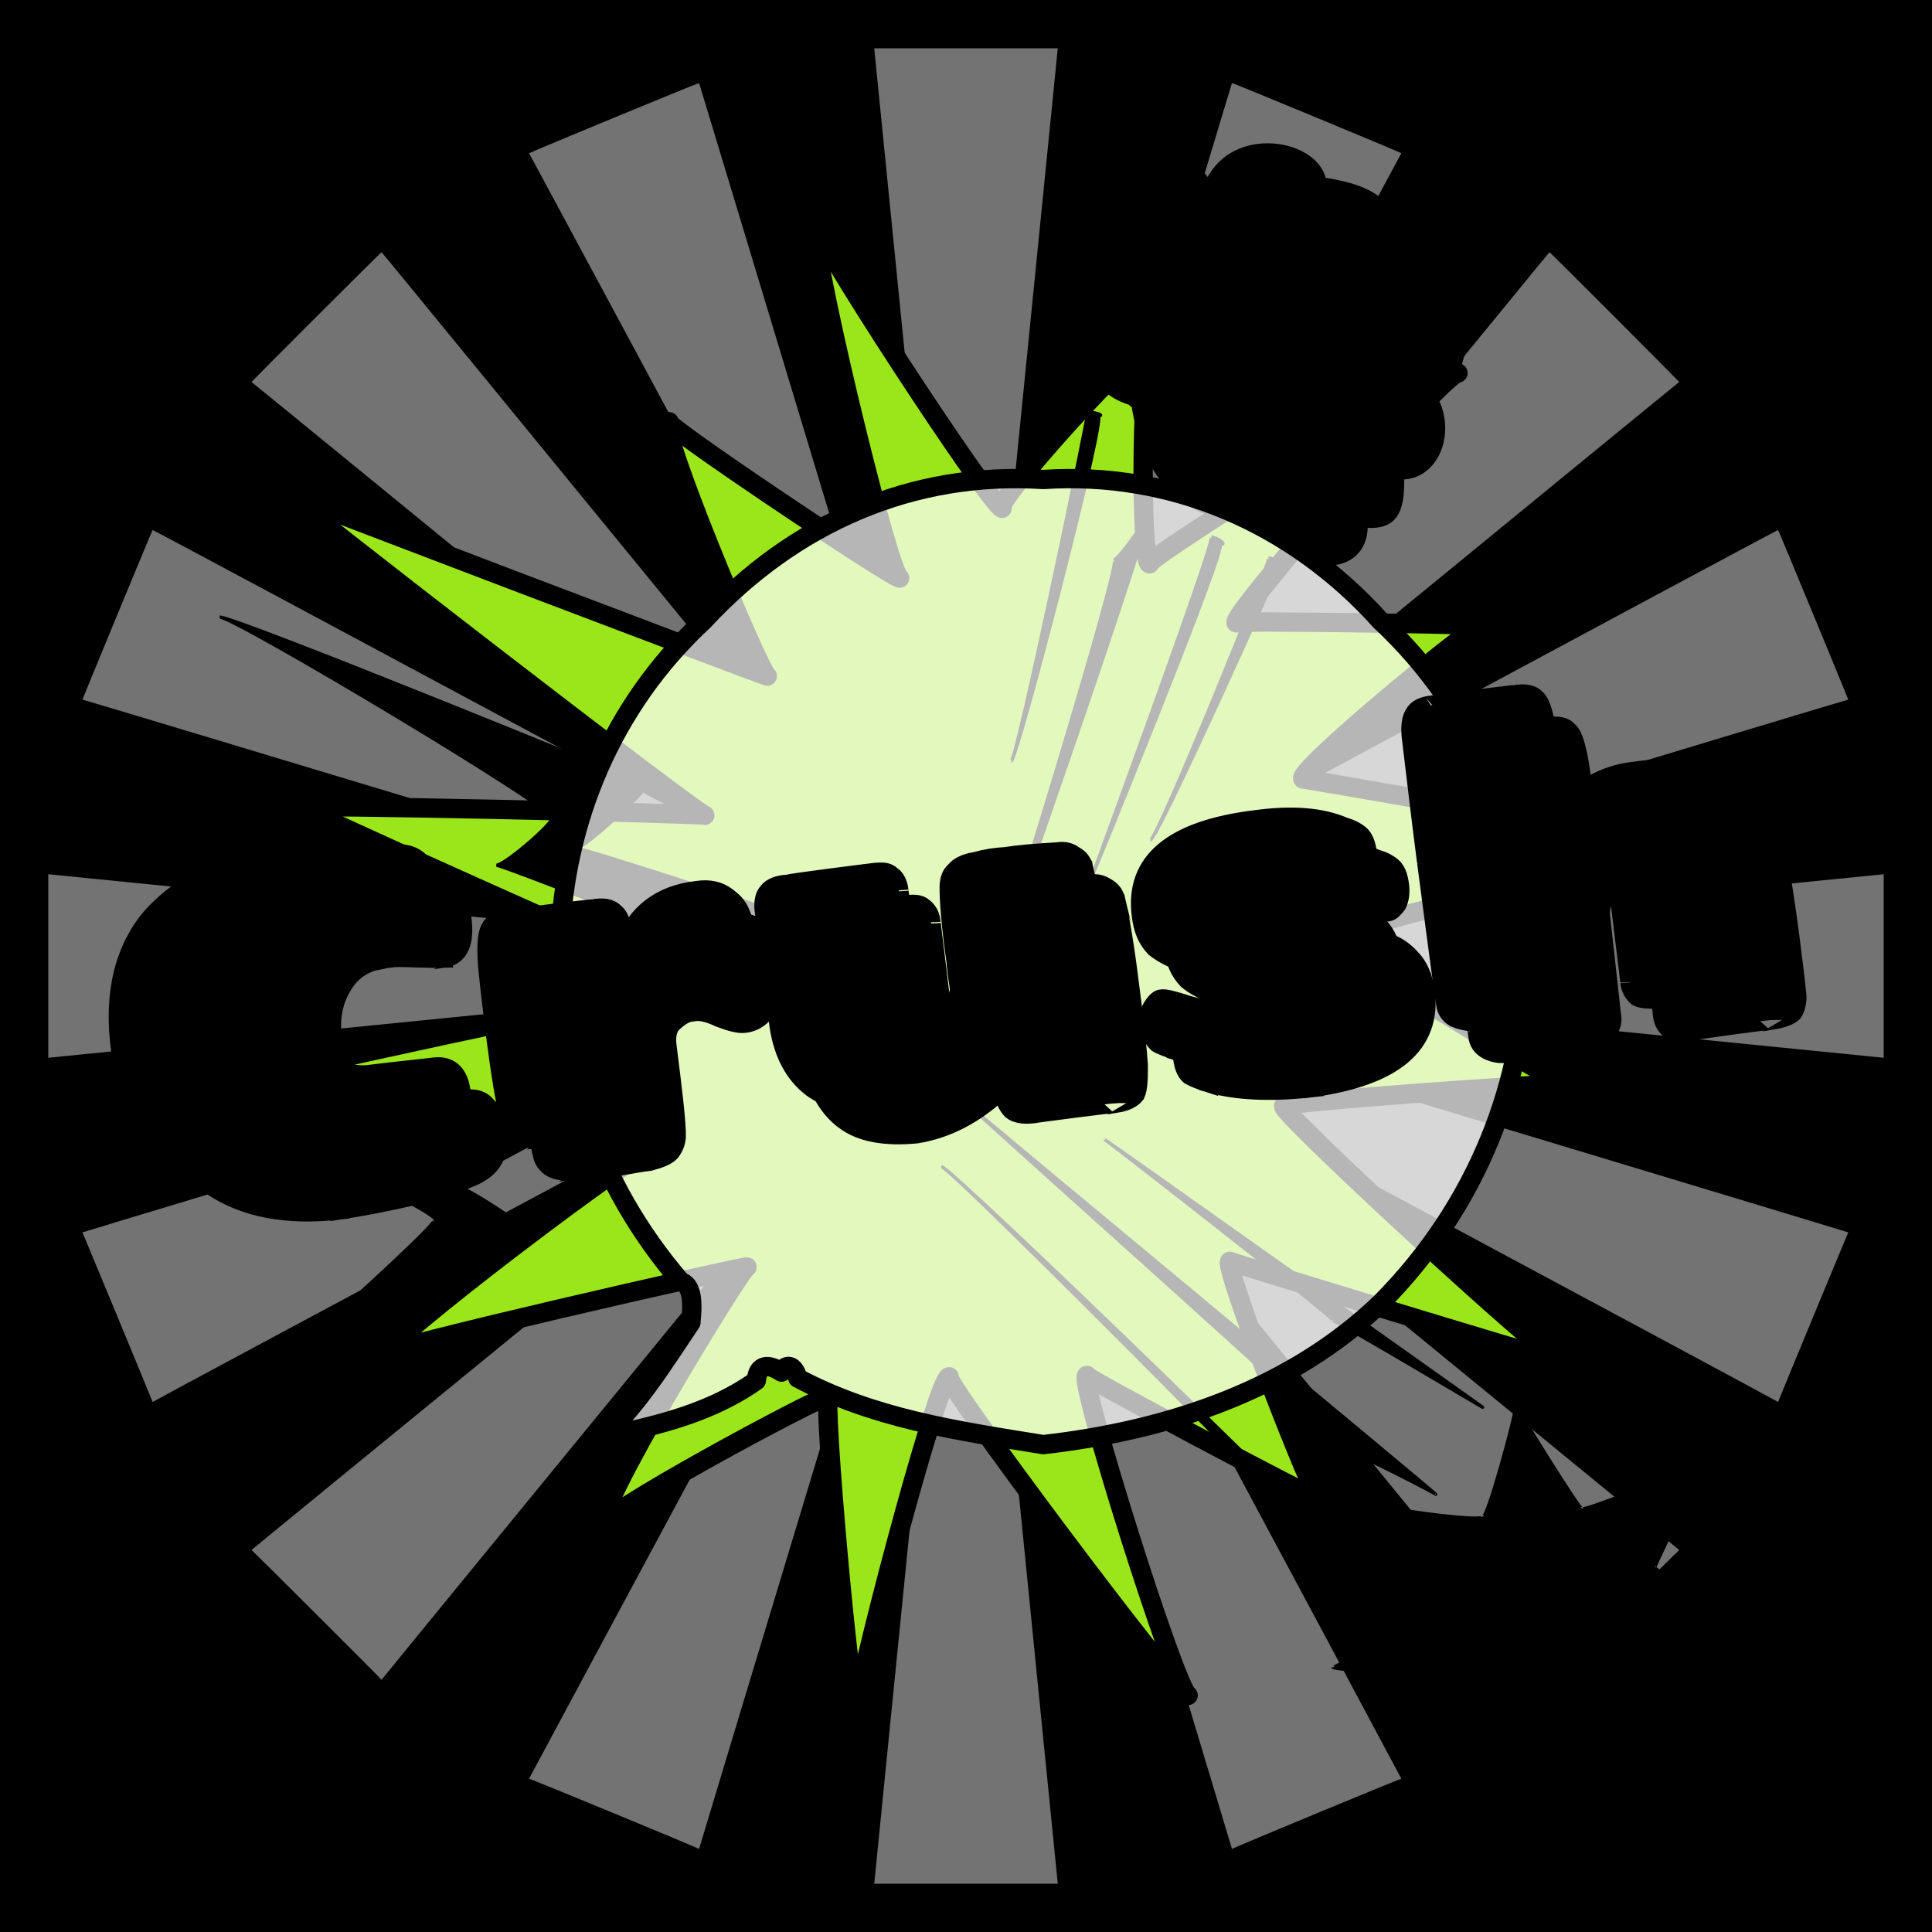<svg id="svgWorkerArea" xmlns="http://www.w3.org/2000/svg" version="1.1" xmlns:xlink="http://www.w3.org/1999/xlink" xmlns:artdraw="https://artdraw.org" viewBox="0 0 600 600" width="100%" height="100%" style="background: white;" css="background:#9b9b9b;"><rect x="0" y="0" width="600" height="600" fill="#808080" stroke="none"/><path id="back01" fill="url(#fill-Linear-back01)" stroke="#000" stroke-width="1" class="cosito" d="M0 0C0 0 600 0 600 0 600 0 600 600 600 600 600 600 0 600 0 600 0 600 0 0 0 0 0 0 0 0 0 0" fill-opacity="1"></path><defs id="defsdoc"><pattern id="patternBool" x="0" y="0" width="10" height="10" patternUnits="userSpaceOnUse" patternTransform="rotate(35)"><circle cx="5" cy="5" r="4" style="stroke: none;fill: #ff000070;"></circle></pattern><linearGradient id="fill-Linear-back01" x1="15%" y1="85%" x2="85%" y2="15%"><stop offset="0%" style="stop-color:hsl(192.4,80%,50%);stop-opacity:1;"></stop><stop offset="100%" style="stop-color:hsl(192.4,80%,70%);stop-opacity:1;"></stop></linearGradient><linearGradient id="fill-Linear-text-01" x1="15%" y1="85%" x2="85%" y2="15%"><stop offset="0%" style="stop-color:hsl(0, 100%, 50%);stop-opacity:1;"></stop><stop offset="100%" style="stop-color:hsl(60, 100%, 50%);stop-opacity:1;"></stop></linearGradient></defs><g id="rays-01" class="cosito"><path id="path-458038273" fill="white" fill-opacity="0.45" stroke="#000" stroke-width="0" class="cloneT grouped" d="M300 300C300 300 271.5 585 271.5 585 271.5 585 328.5 585 328.5 585 328.5 585 300 300 300 300"></path><path id="path-554018203" fill="white" fill-opacity="0.45" stroke="#000" stroke-width="0" class="cloneT grouped" d="M300 300C300 300 164.3 552.2 164.3 552.399 164.3 552.2 217.1 574 217.1 574.212 217.1 574 300 300 300 300"></path><path id="path-26676892" fill="white" fill-opacity="0.45" stroke="#000" stroke-width="0" class="cloneT grouped" d="M300 300C300 300 78.1 481.2 78.1 481.373 78.1 481.2 118.5 521.5 118.5 521.678 118.5 521.5 300 300 300 300"></path><path id="path-56944074" fill="white" fill-opacity="0.45" stroke="#000" stroke-width="0" class="cloneT grouped" d="M300 300C300 300 25.6 382.6 25.6 382.734 25.6 382.6 47.4 435.2 47.4 435.395 47.4 435.2 300 300 300 300"></path><path id="path-369628946" fill="white" fill-opacity="0.45" stroke="#000" stroke-width="0" class="cloneT grouped" d="M300 300C300 300 15 271.5 15 271.5 15 271.5 15 328.5 15 328.5 15 328.5 300 300 300 300"></path><path id="path-578541012" fill="white" fill-opacity="0.45" stroke="#000" stroke-width="0" class="cloneT grouped" d="M300 300C300 300 47.4 164.3 47.4 164.605 47.4 164.3 25.6 217.1 25.6 217.266 25.6 217.1 300 300 300 300"></path><path id="path-315368485" fill="white" fill-opacity="0.45" stroke="#000" stroke-width="0" class="cloneT grouped" d="M300 300C300 300 118.5 78.1 118.5 78.322 118.5 78.1 78.1 118.5 78.1 118.627 78.1 118.5 300 300 300 300"></path><path id="path-801075820" fill="white" fill-opacity="0.45" stroke="#000" stroke-width="0" class="cloneT grouped" d="M300 300C300 300 217.1 25.6 217.1 25.788 217.1 25.6 164.3 47.4 164.3 47.601 164.3 47.4 300 300 300 300"></path><path id="path-336340760" fill="white" fill-opacity="0.45" stroke="#000" stroke-width="0" class="cloneT grouped" d="M300 300C300 300 328.5 15 328.5 15 328.5 15 271.5 15 271.5 15 271.5 15 300 300 300 300"></path><path id="path-690233489" fill="white" fill-opacity="0.45" stroke="#000" stroke-width="0" class="cloneT grouped" d="M300 300C300 300 435.2 47.4 435.2 47.601 435.2 47.4 382.6 25.6 382.6 25.788 382.6 25.6 300 300 300 300"></path><path id="path-879717472" fill="white" fill-opacity="0.45" stroke="#000" stroke-width="0" class="cloneT grouped" d="M300 300C300 300 521.5 118.5 521.5 118.627 521.5 118.5 481.2 78.1 481.2 78.322 481.2 78.1 300 300 300 300"></path><path id="path-719828714" fill="white" fill-opacity="0.45" stroke="#000" stroke-width="0" class="cloneT grouped" d="M300 300C300 300 574 217.1 574 217.266 574 217.1 552.2 164.3 552.2 164.605 552.2 164.3 300 300 300 300"></path><path id="path-422229076" fill="white" fill-opacity="0.45" stroke="#000" stroke-width="0" class="cloneT grouped" d="M300 300C300 300 585 328.5 585 328.5 585 328.5 585 271.5 585 271.5 585 271.5 300 300 300 300"></path><path id="path-157970426" fill="white" fill-opacity="0.45" stroke="#000" stroke-width="0" class="cloneT grouped" d="M300 300C300 300 552.2 435.2 552.2 435.395 552.2 435.2 574 382.6 574 382.734 574 382.6 300 300 300 300"></path><path id="path-685680856" fill="white" fill-opacity="0.45" stroke="#000" stroke-width="0" class="cloneT grouped" d="M300 300C300 300 481.2 521.5 481.2 521.678 481.2 521.5 521.5 481.2 521.5 481.373 521.5 481.2 300 300 300 300"></path><path id="path-54453079" fill="white" fill-opacity="0.45" stroke="#000" stroke-width="0" class="cloneT grouped" d="M300 300C300 300 382.6 574 382.6 574.212 382.6 574 435.2 552.2 435.2 552.399 435.2 552.2 300 300 300 300"></path></g><path id="fig-02" fill="rgb(154,230,26)" stroke="black" stroke-linecap="round" stroke-linejoin="round" stroke-width="6" class="cosito" d="M212.484 304.204C210.384 303.68 89.084 249.68 94.084 250.796 89.084 249.68 215.984 252.58 218.884 253.181 215.984 252.58 86.784 152.68 88.884 153.174 86.784 152.68 236.184 209.48 238.284 209.97 236.184 209.48 202.884 129.88 207.784 130.977 202.884 129.88 275.884 178.78 279.384 179.53 275.884 178.78 249.184 67.78 253.384 68.683 249.184 67.78 307.684 157.08 311.184 157.866 307.684 157.08 354.084 105.08 358.984 106.129 354.084 105.08 354.084 174.48 356.984 175.098 354.084 174.48 449.184 115.08 452.784 115.841 449.184 115.08 380.484 192.68 383.984 193.437 380.484 192.68 457.684 193.78 459.784 194.292 457.684 193.78 400.484 240.98 404.784 241.973 400.484 240.98 519.884 261.88 525.584 263.081 519.884 261.88 408.484 290.68 412.684 291.6 408.484 290.68 482.884 336.08 486.384 336.827 482.884 336.08 394.484 342.58 398.784 343.548 394.484 342.58 480.184 421.88 485.184 422.997 480.184 421.88 379.084 391.08 381.984 391.731 379.084 391.08 407.684 465.28 409.784 465.752 407.684 465.28 334.084 426.38 337.584 427.161 334.084 426.38 365.384 525.68 368.984 526.524 365.384 525.68 291.284 426.78 294.784 427.576 291.284 426.78 264.084 530.78 266.184 531.323 264.084 530.78 255.284 433.08 257.384 433.56 255.284 433.08 182.084 472.48 187.784 473.735 182.084 472.48 230.584 393.18 231.984 393.487 230.584 393.18 115.884 419.38 120.184 420.343 115.884 419.38 201.984 353.68 206.284 354.622 201.984 353.68 70.984 335.48 74.484 336.259 70.984 335.48 204.584 306.88 207.384 307.537 204.584 306.88 210.384 303.68 212.484 304.204" fill-opacity="1" vector-effect="none"></path><path id="fig-01" fill="black" stroke="black" stroke-width="1" class="cosito" d="M200.053 312.288C202.214 311.771 116.314 367.551 113.612 367.185 116.314 367.551 138.464 378.814 134.682 378.937 138.464 378.814 48.782 458.728 45 458.817 48.782 458.728 165.477 382.568 164.936 382.955 165.477 382.568 143.867 367.551 140.085 367.767 143.867 367.551 210.318 330.543 205.996 330.649 210.318 330.543 202.214 311.771 200.053 312.288 200.593 311.771 200.593 311.771 200.053 312.288M341.059 129.211C343.761 128.879 315.667 236.684 314.047 236.328 315.667 236.684 338.358 127.806 337.818 127.869 338.358 127.806 343.761 128.879 341.059 129.211 343.761 128.879 343.761 128.879 341.059 129.211 343.761 128.879 343.761 128.879 341.059 129.211 343.761 128.879 343.761 128.879 341.059 129.211 343.761 128.879 343.761 128.879 341.059 129.211 341.059 128.879 341.059 128.879 341.059 129.211M378.877 169.144C381.578 169.105 338.358 274.227 338.358 274.23 338.358 274.227 377.797 166.959 376.176 166.733 377.797 166.959 381.578 169.105 378.877 169.144 381.578 169.105 381.578 169.105 378.877 169.144 381.578 169.105 381.578 169.105 378.877 169.144 381.578 169.105 381.578 169.105 378.877 169.144 381.578 169.105 381.578 169.105 378.877 169.144 381.578 169.105 381.578 169.105 378.877 169.144M397.246 175.812C397.786 175.541 359.428 260.819 357.267 260.857 359.428 260.819 395.085 172.859 394.004 173.4 395.085 172.859 397.786 175.541 397.246 175.812 397.786 175.541 397.786 175.541 397.246 175.812 397.786 175.541 397.786 175.541 397.246 175.812 397.786 175.541 397.786 175.541 397.246 175.812 397.786 175.541 397.786 175.541 397.246 175.812 397.786 175.541 397.786 175.541 397.246 175.812M357.267 157.436C359.968 155.696 308.644 303.726 307.564 304.151 308.644 303.726 349.163 171.786 345.922 174.028 349.163 171.786 359.968 155.696 357.267 157.436 359.968 155.696 359.968 155.696 357.267 157.436 359.968 155.696 359.968 155.696 357.267 157.436 359.968 155.696 359.968 155.696 357.267 157.436 359.968 155.696 359.968 155.696 357.267 157.436 359.968 155.696 359.968 155.696 357.267 157.436 359.428 157.305 359.428 157.305 357.267 157.436M351.864 125.667C357.267 162.132 384.28 162.669 389.682 160.211 403.189 180.368 424.259 178.759 424.259 163.389 435.063 164.278 435.604 156.232 435.604 148.401 446.409 148.187 451.811 134.243 445.869 123.43 458.835 117.08 460.455 80.609 435.604 73.169 432.362 63.446 427.5 58.082 411.292 55.668 408.591 43.601 383.199 39.31 375.095 56.002 370.773 47.355 346.462 48.428 346.462 65.261 338.358 67.2 327.553 82.218 338.358 100.879 332.955 106.353 337.818 121.37 350.784 125.22 351.864 126.198 351.864 126.198 351.864 125.667 351.864 126.198 351.864 126.198 351.864 125.667 351.864 126.198 351.864 126.198 351.864 125.667 351.864 126.198 351.864 126.198 351.864 125.667M292.436 362.34C295.138 362.187 430.201 493.054 427.5 493.443 430.201 493.054 427.5 495.736 424.799 495.396 427.5 495.736 295.138 362.187 292.436 362.34 294.598 363.26 294.598 363.26 292.436 362.34 294.598 362.724 294.598 362.724 292.436 362.34M529.068 453.003C529.068 454.438 491.25 469.991 491.25 468.435 491.25 469.991 471.261 437.811 470.72 436.239 471.261 437.811 461.536 473.21 460.455 470.963 461.536 473.21 418.316 467.31 418.856 464.652 418.316 467.31 446.409 496.809 445.328 493.696 446.409 496.809 413.994 518.798 413.994 517.781 413.994 518.798 457.754 521.48 457.214 519.106 457.754 521.48 461.536 557.415 461.536 554.835 461.536 557.415 487.468 528.989 487.468 527.444 487.468 528.989 523.665 549.37 522.585 548.754 523.665 549.37 513.941 515.581 512.86 512.436 513.941 515.581 555 505.39 555 503.691 555 505.39 512.86 488.764 513.941 486.558 512.86 488.764 529.068 454.438 529.068 453.003 529.068 453.365 529.068 453.365 529.068 453.003M300 342.442C300.54 343.415 446.409 464.092 445.869 464.077 446.409 464.092 421.557 451.22 419.396 451.114 421.557 451.22 300.54 343.415 300 342.442 300.54 342.343 300.54 342.343 300 342.442 300.54 342.343 300.54 342.343 300 342.442M343.22 354.011C343.761 354.142 461.536 437.811 460.455 437.024 461.536 437.811 416.695 410.994 413.994 410.17 416.695 410.994 343.761 354.142 343.22 354.011 343.761 354.142 343.761 354.142 343.22 354.011 343.761 354.142 343.761 354.142 343.22 354.011 343.22 354.142 343.22 354.142 343.22 354.011M249.216 306.141C251.917 306.408 156.833 268.864 154.131 268.689 156.833 268.864 175.201 252.774 170.879 253.756 175.201 252.774 72.013 191.095 68.231 191.659 72.013 191.095 202.214 244.192 200.593 243.919 202.214 244.192 181.684 263.501 178.983 263.433 181.684 263.501 254.619 287.099 251.377 287.17 254.619 287.099 251.917 306.408 249.216 306.141 249.216 306.408 249.216 306.408 249.216 306.141"></path><path id="fig-03" fill="White" fill-opacity="0.713" stroke="black" stroke-linecap="round" stroke-linejoin="round" stroke-width="6" class="cosito" d="M218.475 192.801C246.61 162.416 283.342 146.286 323.981 148.911 363.839 146.286 401.353 162.416 428.706 192.801 488.884 249.069 488.884 344.35 428.706 404.745 401.353 431.003 363.839 444.133 323.981 448.634 295.846 444.133 271.228 440.381 247.782 428.002 246.61 423.501 243.875 423.501 242.702 426.127 238.795 423.501 235.278 423.501 234.887 428.753 218.475 440.381 199.328 443.382 187.214 446.383 198.155 436.255 205.971 423.501 214.567 410.747 215.349 402.869 214.567 399.118 211.441 397.993 158.688 336.848 161.814 245.318 218.475 192.801 218.475 190.925 218.475 190.925 218.475 192.801"></path><g id="text-01" class="cosito"><path id="letter-986655772" fill="rgb(0,0,0)" fill-opacity="1" stroke="rgb(0,0,0)" stroke-width="6" d="M105.5,375.751C105.5,375.5,105.5,375.5,105.5,375.751C89.3,377.6,76.2,375.2,65.8,368.303C55.3,361.2,49.3,350.2,47.4,335.357C47.4,335.1,47.4,335.1,47.4,335.357C46.2,326.1,46.7,318,48.8,310.749C50.9,303.3,54.5,297.3,59.2,292.644C59.2,292.5,59.2,292.5,59.2,292.644C69.1,282.9,83,277.1,100.5,274.99C100.5,274.9,100.5,274.9,100.5,274.99C112.2,273.4,123.8,273.4,135.6,275.314C135.6,275.1,135.6,275.1,135.6,275.314C140.2,276,142.7,279.4,143.4,285.108C143.4,285,143.4,285,143.4,285.108C144.4,292.6,142.6,296.9,137.7,297.576C137.7,297.5,137.7,297.5,137.7,297.576C137,297.6,134.3,297.6,129.9,297.47C125,297.3,122,297.2,120,297.628C120,297.5,120,297.5,120,297.628C113.9,298.3,109.2,301.1,106.3,306.125C103.4,310.8,102.4,316.4,103.2,322.615C104,328.7,106.3,333.9,110,338.196C113.9,342.2,118.6,344.2,124.2,343.776C124.1,343.5,124.1,343.5,124.2,343.776C128,343.4,134.6,342.5,144.2,341.505C144.2,341.3,144.2,341.3,144.2,341.505C148.9,340.7,151.6,342.6,152.8,347.105C152.8,346.9,152.8,346.9,152.8,347.105C153,348.7,153.6,350.3,153.8,351.957C154,353.4,153.9,355.3,154.1,357.044C154.1,356.9,154.1,356.9,154.1,357.044C153.7,360.2,151.7,362.9,147.4,365.051C142.9,367.1,136.6,368.9,128.6,371.264C120.2,373.2,112.5,374.7,105.5,375.751C105.5,375.5,105.5,375.5,105.5,375.751" vector-effect="none" stroke-opacity="1"></path><path id="letter-613153720" fill="rgb(0,0,0)" fill-opacity="1" stroke="rgb(0,0,0)" stroke-width="6" d="M168.1,295.634C168,295.4,168,295.4,168.1,295.634C168,295.4,194.2,292.1,194.2,292.314C197.3,291.7,199.5,292.1,200.9,293.444C202.2,294.5,202.9,296.3,203.3,299.086C203.3,299,203.3,299,203.3,299.086C203.3,299,203.9,303.7,203.9,303.921C207.7,293.6,215.3,287.9,226.7,286.565C226.7,286.5,226.7,286.5,226.7,286.565C230.3,286,233.5,286.7,236.3,289.035C239.1,291.1,240.5,293.9,241.1,298.253C241.6,302.2,241.1,306.2,239.5,310.663C237.8,314.8,235.1,317.3,231.3,317.772C231.3,317.8,231.3,317.8,231.3,317.772C229.4,318,226.9,317.3,223.4,315.987C219.9,314.3,217.2,313.8,215.3,314.214C213.3,314.3,211.4,315.3,209.4,317.143C207.4,318.7,206.7,321.3,207.1,324.664C207.1,324.4,207.1,324.4,207.1,324.664C208.9,339,210.1,348.6,210,353.36C210,353.2,210,353.2,210,353.36C209.8,354.8,209.3,356.3,208.2,357.691C207.1,358.9,204.9,359.8,201.8,360.616C198.5,361,195.6,361.6,192.2,362.171C189.1,362.4,183.9,362.9,176.5,363.621C176.5,363.4,176.5,363.4,176.5,363.621C174.2,363.7,172.4,363.3,171,362.407C169.6,361.4,168.7,360,168.5,358.629C168.5,358.5,168.5,358.5,168.5,358.629C167,352.7,165.5,343.8,164,332.039C162.5,319.9,161.5,311.6,161.4,307.33C161.2,302.8,161.5,299.7,162.3,298.416C163.2,296.7,165.1,295.8,168.1,295.634C168,295.4,168,295.4,168.1,295.634" vector-effect="none" stroke-opacity="1"></path><path id="letter-623703241" fill="rgb(0,0,0)" fill-opacity="1" stroke="rgb(0,0,0)" stroke-width="6" d="M289.1,286.29C289.1,286.1,289.1,286.1,289.1,286.29C289.1,286.1,293.1,318.9,293.1,319.088C293.4,321.5,294.2,323.4,295.7,324.758C296.9,325.7,298.5,326.3,300.4,326.22C302.2,325.8,303.8,324.8,305.2,323.484C306.8,321.8,307.7,319.7,308,317.336C308,317.1,308,317.1,308,317.336C308,317.1,306.9,309,307,309.143C305.4,297.2,304.8,289.1,304.9,284.841C304.9,284.8,304.9,284.8,304.9,284.841C305,283.1,305.4,281.7,306.8,280.51C307.7,279.2,309.9,278.1,312.9,277.61C316.3,276.8,319.3,276.3,322.4,276.067C325.6,275.5,331.1,275,338.4,274.593C338.3,274.5,338.3,274.5,338.4,274.593C340.7,274.2,342.3,274.8,343.8,275.819C345.2,276.6,346.1,277.9,346.5,279.572C346.4,279.5,346.4,279.5,346.5,279.572C347.8,285.3,349.3,294,350.8,306.241C352.4,318.1,353.2,326.4,353.5,330.95C353.5,335.1,353.4,338.1,352.6,339.798C351.6,341.1,349.7,342.1,346.8,342.579C346.8,342.4,346.8,342.4,346.8,342.579C346.8,342.4,320.6,345.8,320.6,345.899C317.5,346.2,315.4,345.7,314.2,344.664C312.8,343.2,312,341.2,311.4,338.053C311.4,337.9,311.4,337.9,311.4,338.053C311.4,337.9,311.4,337.9,311.4,337.919C303,346,294,350.6,284.6,352.101C275.1,353,267.5,351.8,262.2,347.778C256.7,343.6,253.4,337.2,252,328.801C250.8,319.9,249.8,312.4,249,305.846C248.1,299,247.6,294.5,247.4,292.269C247.1,289.9,247.6,288,248.6,286.993C249.5,285.7,251.8,284.8,254.9,284.631C254.8,284.4,254.8,284.4,254.9,284.631C254.8,284.4,280.6,281.1,280.6,281.093C283.6,280.7,285.6,280.7,286.8,281.883C288,282.8,288.9,284.2,289.1,286.29C289.1,286.1,289.1,286.1,289.1,286.29" vector-effect="none" stroke-opacity="1"></path><path id="letter-426903299" fill="rgb(0,0,0)" fill-opacity="1" stroke="rgb(0,0,0)" stroke-width="6" d="M398.7,317.984C398.7,317.7,398.7,317.7,398.7,317.984C398.4,315.3,397.1,313.4,394.9,312.464C392.4,311.3,389.7,310.4,386.7,310.155C383.6,309.5,380.5,309.2,377.3,308.613C374.2,307.7,371.4,306.4,368.8,304.234C366.4,301.7,365,298.6,364.5,294.483C364.5,294.3,364.5,294.3,364.5,294.483C362.3,277.6,374.2,267.8,400.3,264.559C400.3,264.5,400.3,264.5,400.3,264.559C411.2,263.1,420.3,263.7,427.5,266.843C427.5,266.7,427.5,266.7,427.5,266.843C429.9,267.5,431.5,268.5,432.6,269.542C433.5,270.5,434.2,272,434.6,274.818C434.9,277.3,434.6,279.3,433.8,280.85C432.8,282.1,432.1,283,430.9,283.2C429.9,283.3,427.7,282.4,423.7,281.033C420,279.2,416.4,278.7,412.7,279.222C412.7,279,412.7,279,412.7,279.222C409.9,279.4,408.7,281.2,409,284.195C409,284.1,409,284.1,409,284.195C409.3,286,410.3,287.5,412.6,288.518C414.7,289.3,417.3,290.1,420.6,290.572C423.7,290.9,426.6,291.5,429.7,292.555C432.9,293.2,435.6,294.9,438.1,297.631C440.5,300.1,442,303.5,442.6,307.919C442.6,307.9,442.6,307.9,442.6,307.919C444.7,324.4,432.7,334.4,406.9,337.83C406.8,337.6,406.8,337.6,406.9,337.83C394.3,339.2,383.7,338.7,375.3,336.234C375.3,336.2,375.3,336.2,375.3,336.234C372.7,335.4,370.9,334.7,369.5,333.904C368.3,332.8,367.6,331,367.3,328.451C366.9,325.7,367.3,323.6,368.3,322.382C369.1,321,370.1,320.2,370.8,320.297C371.6,320,374.4,320.8,379.1,322.245C383.6,323.6,388.2,323.9,392.7,323.515C397.1,322.8,399.1,321,398.7,317.984C398.7,317.7,398.7,317.7,398.7,317.984" vector-effect="none" stroke-opacity="1"></path><path id="letter-287392703" fill="rgb(0,0,0)" fill-opacity="1" stroke="rgb(0,0,0)" stroke-width="6" d="M459,321.81C458.9,321.7,458.9,321.7,459,321.81C458.9,321.7,453.1,277.7,453.1,277.927C451.4,264.3,449.9,251.2,448.4,238.671C448.4,238.6,448.4,238.6,448.4,238.671C448,235.5,448.4,233.3,449.3,231.876C450.1,230.2,452,229.3,454.9,228.972C455,228.9,455,228.9,454.9,228.972C455,228.9,480.7,225.7,480.7,225.703C483.7,225.3,485.8,225.6,487,227.03C488.3,228.1,489.1,230.7,489.9,234.3C490.7,237.8,491.9,247.4,494.3,263.29C494.3,263.3,494.3,263.3,494.3,263.29C500.3,255.2,508.1,250.5,518,249.498C527.7,248,535.7,249.4,542.1,253.821C548.3,257.7,551.9,264,553.2,272.74C554.5,281.1,555.6,288.8,556.4,295.535C557.3,302.2,557.7,306.6,558,309.113C558.1,311.4,557.6,313.1,556.8,314.388C555.8,315.4,553.7,316.2,550.4,316.763C550.4,316.6,550.4,316.6,550.4,316.763C550.4,316.6,524.8,320,524.8,320.289C521.8,320.4,519.8,320.3,518.5,319.511C517.2,318.4,516.5,317,516.3,315.091C516.2,314.9,516.2,314.9,516.3,315.091C516.2,314.9,512.3,282.1,512.3,282.294C512,279.5,511,277.4,509.6,276.501C508,275.1,506.1,274.8,504.1,275.141C502.2,275.3,500.3,276.2,499,277.914C497.6,279.4,496.9,281.5,497,284.096C497,284.1,497,284.1,497,284.096C497,284.1,500.6,316.4,500.6,316.528C500.5,318,500,319.6,498.6,321.153C497.2,322.4,495.4,323.2,493.2,323.884C491.2,324.1,488.5,324.5,486,325.071C486,324.8,486,324.8,486,325.071C486,324.8,467.1,327,467.1,327.192C465.4,327.2,463.6,326.9,461.9,326.007C460.1,325,459.2,323.6,459,321.81C458.9,321.7,458.9,321.7,459,321.81" vector-effect="none" stroke-opacity="1"></path></g><g id="text-02" class="cosito cloneTXT"><path id="letter-986655772" fill="url(#fill-Linear-text-01)" fill-opacity="1" stroke="#000000" stroke-width="6" class="cloneTXT" d="M95.5 365.751C95.5 365.5 95.5 365.5 95.5 365.751 79.3 367.6 66.1 365.2 55.8 358.303 45.2 351.2 39.2 340.2 37.4 325.357 37.4 325.1 37.4 325.1 37.4 325.357 36.2 316.1 36.7 308 38.7 300.749 40.9 293.2 44.5 287.2 49.2 282.644 49.2 282.5 49.2 282.5 49.2 282.644 59 272.8 73 267.1 90.5 264.99 90.5 264.8 90.5 264.8 90.5 264.99 102.1 263.3 113.8 263.3 125.6 265.315 125.6 265.1 125.6 265.1 125.6 265.315 130.1 266 132.6 269.3 133.3 275.108 133.3 275 133.3 275 133.3 275.108 134.3 282.6 132.6 286.8 127.6 287.576 127.6 287.5 127.6 287.5 127.6 287.576 127 287.6 124.3 287.6 119.8 287.47 115 287.2 112 287.2 110 287.628 110 287.5 110 287.5 110 287.628 103.9 288.2 99.1 291.1 96.3 296.125 93.4 300.7 92.4 306.3 93.1 312.615 94 318.7 96.3 323.8 100 328.196 103.9 332.2 108.5 334.2 114.1 333.776 114 333.5 114 333.5 114.1 333.776 118 333.3 124.6 332.5 134.1 331.505 134.1 331.2 134.1 331.2 134.1 331.505 138.8 330.7 141.6 332.6 142.8 337.105 142.8 336.8 142.8 336.8 142.8 337.105 143 338.7 143.6 340.2 143.8 341.957 144 343.3 143.8 345.2 144.1 347.044 144.1 346.8 144.1 346.8 144.1 347.044 143.6 350.2 141.6 352.8 137.3 355.051 132.8 357.1 126.6 358.8 118.6 361.264 110.1 363.2 102.5 364.7 95.5 365.751 95.5 365.5 95.5 365.5 95.5 365.751"></path><path id="letter-613153720" fill="url(#fill-Linear-text-01)" fill-opacity="1" stroke="#000000" stroke-width="6" class="cloneTXT" d="M158.1 285.634C158 285.3 158 285.3 158.1 285.634 158 285.3 184.1 282.1 184.1 282.314 187.3 281.7 189.5 282.1 190.8 283.444 192.1 284.5 192.8 286.2 193.3 289.086 193.3 289 193.3 289 193.3 289.086 193.3 289 193.8 293.7 193.8 293.921 197.6 283.6 205.3 277.8 216.6 276.565 216.6 276.5 216.6 276.5 216.6 276.565 220.3 276 223.5 276.7 226.3 279.035 229.1 281.1 230.5 283.8 231.1 288.253 231.6 292.2 231.1 296.2 229.5 300.663 227.8 304.7 225.1 307.2 221.3 307.772 221.3 307.7 221.3 307.7 221.3 307.772 219.3 308 216.8 307.2 213.3 305.987 209.8 304.2 207.1 303.7 205.3 304.214 203.3 304.2 201.3 305.2 199.3 307.143 197.3 308.7 196.6 311.2 197.1 314.664 197.1 314.3 197.1 314.3 197.1 314.664 198.8 329 200.1 338.6 200 343.36 200 343.2 200 343.2 200 343.36 199.8 344.7 199.3 346.2 198.1 347.691 197.1 348.8 194.8 349.7 191.8 350.616 188.5 351 185.6 351.6 182.1 352.171 179.1 352.3 173.8 352.8 166.5 353.621 166.5 353.3 166.5 353.3 166.5 353.621 164.1 353.7 162.3 353.2 161 352.407 159.6 351.3 158.6 350 158.5 348.629 158.5 348.5 158.5 348.5 158.5 348.629 157 342.7 155.5 333.7 154 322.039 152.5 309.8 151.5 301.6 151.3 297.33 151.1 292.7 151.5 289.7 152.3 288.416 153.1 286.7 155.1 285.7 158.1 285.634 158 285.3 158 285.3 158.1 285.634"></path><path id="letter-623703241" fill="url(#fill-Linear-text-01)" fill-opacity="1" stroke="#000000" stroke-width="6" class="cloneTXT" d="M279.1 276.29C279.1 276.1 279.1 276.1 279.1 276.29 279.1 276.1 283.1 308.8 283.1 309.087 283.3 311.5 284.2 313.3 285.7 314.758 286.8 315.7 288.5 316.2 290.3 316.22 292.2 315.7 293.7 314.7 295.2 313.484 296.7 311.7 297.7 309.7 298 307.336 298 307.1 298 307.1 298 307.336 298 307.1 296.8 299 297 299.142 295.3 287.2 294.7 279.1 294.8 274.841 294.8 274.7 294.8 274.7 294.8 274.841 295 273.1 295.3 271.7 296.7 270.51 297.7 269.2 299.8 268.1 302.8 267.61 306.2 266.7 309.2 266.2 312.3 266.067 315.6 265.5 321.1 265 328.3 264.593 328.2 264.5 328.2 264.5 328.3 264.593 330.7 264.2 332.2 264.7 333.7 265.819 335.2 266.6 336.1 267.8 336.5 269.572 336.3 269.5 336.3 269.5 336.5 269.572 337.7 275.2 339.2 284 340.7 296.241 342.3 308.1 343.2 316.3 343.5 320.95 343.5 325.1 343.3 328.1 342.6 329.798 341.6 331.1 339.7 332.1 336.7 332.579 336.7 332.3 336.7 332.3 336.7 332.579 336.7 332.3 310.6 335.7 310.6 335.899 307.5 336.2 305.3 335.7 304.2 334.664 302.7 333.2 302 331.2 301.3 328.053 301.3 327.8 301.3 327.8 301.3 328.053 301.3 327.8 301.3 327.8 301.3 327.919 293 336 284 340.6 274.6 342.101 265.1 343 257.5 341.7 252.2 337.778 246.7 333.6 243.3 327.2 242 318.801 240.8 309.8 239.8 302.3 239 295.846 238.1 289 237.6 284.5 237.3 282.269 237.1 279.8 237.6 278 238.6 276.993 239.5 275.7 241.8 274.7 244.8 274.631 244.8 274.3 244.8 274.3 244.8 274.631 244.8 274.3 270.6 271.1 270.6 271.093 273.6 270.7 275.6 270.7 276.7 271.883 278 272.7 278.8 274.2 279.1 276.29 279.1 276.1 279.1 276.1 279.1 276.29"></path><path id="letter-426903299" fill="url(#fill-Linear-text-01)" fill-opacity="1" stroke="#000000" stroke-width="6" class="cloneTXT" d="M388.7 307.984C388.7 307.7 388.7 307.7 388.7 307.984 388.3 305.2 387.1 303.3 384.8 302.464 382.3 301.2 379.7 300.3 376.7 300.155 373.6 299.5 370.5 299.2 367.2 298.613 364.2 297.7 361.3 296.3 358.7 294.234 356.3 291.7 355 288.6 354.5 284.483 354.5 284.2 354.5 284.2 354.5 284.483 352.2 267.6 364.2 257.7 390.2 254.559 390.2 254.5 390.2 254.5 390.2 254.559 401.2 253.1 410.2 253.7 417.5 256.843 417.5 256.7 417.5 256.7 417.5 256.843 419.8 257.5 421.5 258.5 422.6 259.542 423.5 260.5 424.2 262 424.6 264.818 424.8 267.2 424.6 269.2 423.7 270.85 422.7 272.1 422.1 273 420.8 273.2 419.8 273.2 417.7 272.3 413.7 271.033 410 269.2 406.3 268.7 402.7 269.222 402.7 269 402.7 269 402.7 269.222 399.8 269.3 398.7 271.2 399 274.195 399 274.1 399 274.1 399 274.195 399.2 276 400.2 277.5 402.6 278.519 404.7 279.2 407.2 280.1 410.6 280.572 413.7 280.8 416.6 281.5 419.7 282.555 422.8 283.2 425.6 284.8 428.1 287.631 430.5 290.1 432 293.5 432.6 297.918 432.6 297.8 432.6 297.8 432.6 297.918 434.7 314.3 422.7 324.3 396.8 327.83 396.7 327.6 396.7 327.6 396.8 327.83 384.2 329.2 373.7 328.7 365.2 326.234 365.2 326.2 365.2 326.2 365.2 326.234 362.7 325.3 360.8 324.7 359.5 323.904 358.2 322.7 357.6 321 357.2 318.451 356.8 315.7 357.2 313.6 358.2 312.382 359.1 311 360.1 310.2 360.7 310.297 361.6 310 364.3 310.7 369.1 312.245 373.6 313.6 378.2 313.8 382.7 313.515 387.1 312.7 389.1 311 388.7 307.984 388.7 307.7 388.7 307.7 388.7 307.984"></path><path id="letter-287392703" fill="url(#fill-Linear-text-01)" fill-opacity="1" stroke="#000000" stroke-width="6" class="cloneTXT" d="M449 311.81C448.8 311.7 448.8 311.7 449 311.81 448.8 311.7 443.1 267.7 443.1 267.928 441.3 254.2 439.8 241.1 438.3 228.671 438.3 228.6 438.3 228.6 438.3 228.671 438 225.5 438.3 223.3 439.2 221.876 440.1 220.1 442 219.3 444.8 218.972 445 218.8 445 218.8 444.8 218.972 445 218.8 470.7 215.6 470.7 215.703 473.7 215.3 475.7 215.6 477 217.03 478.2 218.1 479.1 220.6 479.8 224.3 480.7 227.8 481.8 237.3 484.2 253.29 484.2 253.2 484.2 253.2 484.2 253.29 490.2 245.1 498.1 240.5 508 239.498 517.7 238 525.7 239.3 532 243.821 538.2 247.7 541.9 254 543.2 262.74 544.5 271.1 545.5 278.7 546.4 285.535 547.2 292.2 547.7 296.6 548 299.113 548 301.3 547.5 303.1 546.7 304.389 545.7 305.3 543.7 306.2 540.4 306.763 540.4 306.6 540.4 306.6 540.4 306.763 540.4 306.6 514.7 310 514.7 310.289 511.7 310.3 509.7 310.2 508.5 309.511 507.2 308.3 506.5 307 506.2 305.091 506.2 304.8 506.2 304.8 506.2 305.091 506.2 304.8 502.2 272.1 502.2 272.294 502 269.5 501 267.3 499.6 266.501 498 265.1 496.1 264.7 494.1 265.141 492.2 265.2 490.2 266.2 489 267.914 487.6 269.3 486.8 271.5 487 274.096 487 274.1 487 274.1 487 274.096 487 274.1 490.6 306.3 490.6 306.528 490.5 308 490 309.6 488.6 311.153 487.2 312.3 485.3 313.2 483.2 313.885 481.2 314.1 478.5 314.5 476 315.071 476 314.7 476 314.7 476 315.071 476 314.7 457.1 317 457.1 317.192 455.3 317.2 453.6 316.8 451.8 316.007 450.1 315 449.2 313.6 449 311.81 448.8 311.7 448.8 311.7 449 311.81"></path></g></svg>
